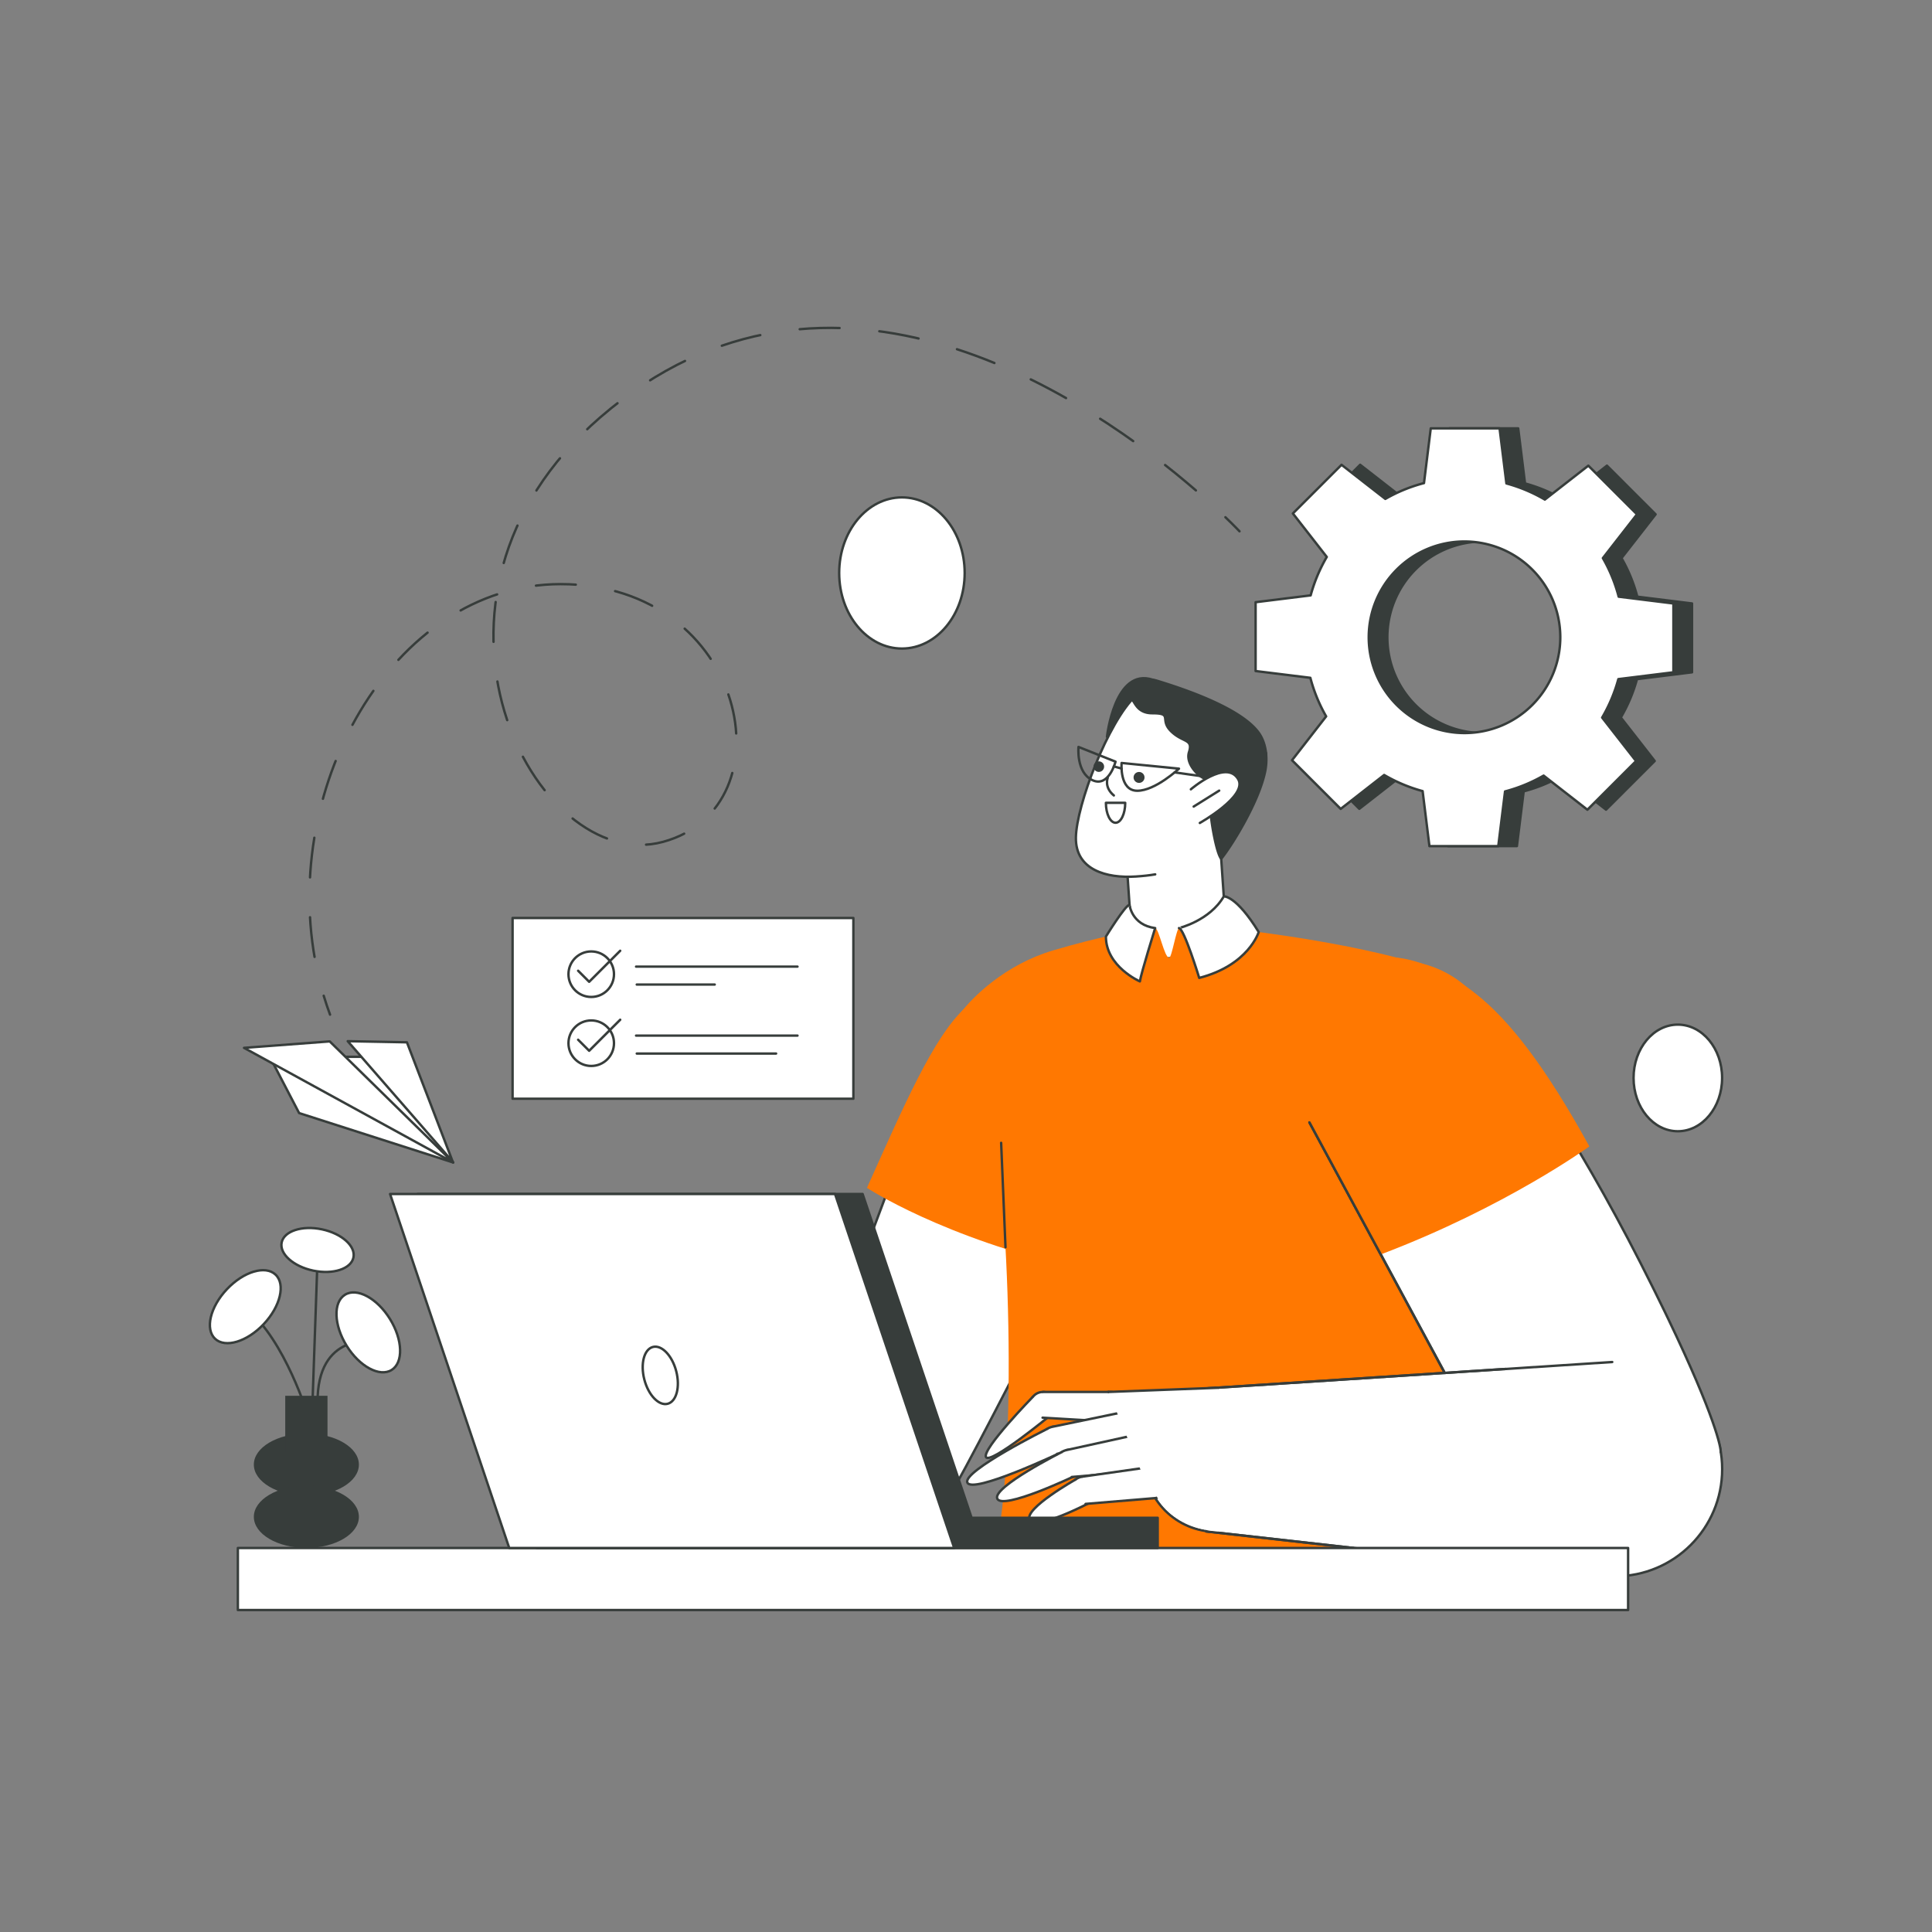 <svg xmlns="http://www.w3.org/2000/svg" id="Layer_1" data-name="Layer 1" viewBox="0 0 1600 1600" fill="#000"><rect x="0" y="0" width="1600" height="1600" fill="#808080" stroke="none"/><path d="M1355.67,562.42h0l45.59-5.65v-57l-45.32-5.62h0a130.82,130.82,0,0,0-13.1-31.95l28.25-36.26-40.3-40.3-36,28.08h0a131.92,131.92,0,0,0-31.84-13.37h0l-5.65-45.58h-57l-5.62,45.31h0a130.4,130.4,0,0,0-32,13.09l-36.26-28.25-40.3,40.3,28.08,36h0a132,132,0,0,0-13.36,31.83h0l-45.59,5.66v57l45.32,5.61h0a130.91,130.91,0,0,0,13.1,31.94l-28.26,36.26,40.31,40.3,36-28.08h0a131.87,131.87,0,0,0,31.84,13.35h0l5.66,45.59h57l5.62-45.32h0a130.82,130.82,0,0,0,31.95-13.1l36.25,28.25,40.31-40.3-28.08-36h0A131.8,131.8,0,0,0,1355.67,562.42Zm-127.41,44.66a79.32,79.32,0,1,1,79.32-79.31A79.31,79.31,0,0,1,1228.26,607.08Z" style="fill:#373d3b;stroke:#373d3b;stroke-linecap:round;stroke-linejoin:round;stroke-width:2.00px" fill="#000"></path><path d="M1340.26,562.42h0l45.58-5.65v-57l-45.31-5.62h0a130.4,130.4,0,0,0-13.09-31.95l28.25-36.26-40.3-40.3-36,28.08h0a131.76,131.76,0,0,0-31.84-13.37h0l-5.66-45.58h-57l-5.61,45.31h0a130.4,130.4,0,0,0-32,13.09L1111,384.93l-40.3,40.3,28.08,36h0a131.57,131.57,0,0,0-13.35,31.83h0l-45.59,5.66v57l45.33,5.61h0a130.88,130.88,0,0,0,13.09,31.94L1070,629.59l40.3,40.3,36-28.08h0a132.11,132.11,0,0,0,31.85,13.35h0l5.65,45.59h57l5.62-45.32h0a130.91,130.91,0,0,0,31.94-13.1l36.26,28.25,40.3-40.3-28.08-36h0A131.38,131.38,0,0,0,1340.26,562.42Zm-127.41,44.66a79.32,79.32,0,1,1,79.32-79.31A79.31,79.31,0,0,1,1212.85,607.08Z" style="fill:#fff;stroke:#373d3b;stroke-linecap:round;stroke-linejoin:round;stroke-width:2.00px" fill="#000"></path><circle cx="977.27" cy="786.46" r="39.21" style="fill:#fff" fill="#000"></circle><polyline points="930.3 674.71 938.61 795.58 1016.77 790.21 1008.47 669.34" style="fill:#fff;stroke:#373d3b;stroke-linecap:round;stroke-linejoin:round;stroke-width:2.00px"></polyline><path d="M916.76,610.21s6.34-57.87,38-47.25C1006.37,580.31,916.76,610.21,916.76,610.21Z" style="fill:#373d3b;stroke:#373d3b;stroke-linecap:round;stroke-linejoin:round;stroke-width:2.00px" fill="#000"></path><circle cx="987.52" cy="700.06" r="23.61" style="fill:#fff" fill="#000"></circle><path d="M1047.8,638.62c-5,25.06-20.91,50.3-30.4,62.15-2.91,3.64-5.21,6-6.39,6.73-2.32,1.39-7.3,3.25-12.86,5.08-10.79,3.57-23.77,7.07-23.77,7.07s-11.21,4.78-33.68,6.25c-24.25,1.57-50.07-5.36-49.69-32.24.36-25.78,24.79-90.48,46.52-114.34.92-1,1.83-2,2.74-2.81,0,0,77.78-1.07,101.46,29.33C1048.4,614.4,1050.06,627.16,1047.8,638.62Z" style="fill:#fff" fill="#000"></path><path d="M940.28,576.5c-22.36,21.11-48.89,90.29-49.27,117.16s25.44,33.81,49.69,32.23c6.17-.4,11.48-1,16-1.79" style="fill:#fff;stroke:#373d3b;stroke-linecap:round;stroke-linejoin:round;stroke-width:2.00px" fill="#000"></path><path d="M1048.53,623.74a76.18,76.18,0,0,1-3.15,20.55" style="fill:#fff;stroke:#373d3b;stroke-linecap:round;stroke-linejoin:round;stroke-width:2.00px" fill="#000"></path><path d="M1047.8,638.62c-5,25.06-27,60.78-36.45,72.63-4.11-4.89-8.32-30.85-8.62-37-.43-9-.83-31-3.61-29.49s-18-10.71-14.42-21.94-5.22-7.6-15-17.35,2.06-14.79-15.42-14.79c-12.07,0-14.2-8.61-16.73-11.33a.18.18,0,0,0,0-.1c1.4-10.7,10-18.71,20.34-15.58,29.47,8.93,69.52,23.83,83.82,42.2C1048.4,614.4,1050.06,627.16,1047.8,638.62Z" style="fill:#373d3b;stroke:#373d3b;stroke-linecap:round;stroke-linejoin:round;stroke-width:2.00px" fill="#000"></path><path d="M986.22,653.68s29.55-25.49,39.29-8.22c7.76,13.77-31.88,36.09-31.88,36.09" style="fill:#fff;stroke:#373d3b;stroke-linecap:round;stroke-linejoin:round;stroke-width:2.00px" fill="#000"></path><line x1="1009.69" y1="654.75" x2="988.55" y2="667.96" style="fill:none;stroke:#373d3b;stroke-linecap:round;stroke-linejoin:round;stroke-width:2.00px" fill="#000"></line><path d="M917.36,644.19s-3.18,7.74,5.08,14.57" style="fill:#fff;stroke:#373d3b;stroke-linecap:round;stroke-linejoin:round;stroke-width:2.00px" fill="#000"></path><path d="M928.86,631.87s-2,23,13,23,34.52-18.3,34.52-18.3Z" style="fill:none;stroke:#373d3b;stroke-linecap:round;stroke-linejoin:round;stroke-width:2.00px" fill="#000"></path><path d="M923.83,630.78s-5.58,21.68-19.16,15.31-11.51-27.52-11.51-27.52Z" style="fill:none;stroke:#373d3b;stroke-linecap:round;stroke-linejoin:round;stroke-width:2.00px" fill="#000"></path><line x1="972.8" y1="639.67" x2="999.12" y2="643.37" style="fill:none;stroke:#373d3b;stroke-linecap:round;stroke-linejoin:round;stroke-width:2.00px" fill="#000"></line><line x1="922.44" y1="634.72" x2="928.78" y2="636.46" style="fill:none;stroke:#373d3b;stroke-linecap:round;stroke-linejoin:round;stroke-width:2.00px" fill="#000"></line><circle cx="910.01" cy="634.89" r="4.38" style="fill:#373d3b" fill="#000"></circle><circle cx="943.31" cy="643.83" r="4.54" style="fill:#373d3b" fill="#000"></circle><circle cx="710.15" cy="1193.35" r="88.75" style="fill:#fff;stroke:#373d3b;stroke-linecap:round;stroke-linejoin:round;stroke-width:2.00px" fill="#000"></circle><path d="M781.05,921a86.47,86.47,0,0,0,163-57.7c-15.93-45-64.82-67.3-109.84-51.37S765.11,876,781.05,921Z" style="fill:#FF7801" fill="#000"></path><path d="M784.51,1241.4c3.31.48,154.75-292.6,161.69-327.23,1.26-6.29,2-10.71,2.39-13.07h0c.06-.37-1.08,7.32-1,7.06l1.15-8L778.78,869.55h0l-2.67,7.38-85.72,228.52" style="fill:#fff;stroke:#373d3b;stroke-linecap:round;stroke-linejoin:round;stroke-width:2.00px" fill="#000"></path><path d="M798.93,835c-26,24.18-50,79.83-80.95,148.73,0,0,63,41.56,174.36,66.76,32.13-62.9,64.21-125.77,56.73-160.25" style="fill:#FF7801" fill="#000"></path><polyline points="700.96 1281.93 427.84 1248.14 432.52 1170.97 435.23 1129.22 707.87 1104.63" style="fill:#fff;stroke:#373d3b;stroke-linecap:round;stroke-linejoin:round;stroke-width:2.00px"></polyline><circle cx="710.15" cy="1193.35" r="28.35" style="fill:#fff" fill="#000"></circle><path d="M915.86,664.87c0,9.11,3.59,16.5,8,16.5s8-7.39,8-16.5Z" style="fill:none;stroke:#373d3b;stroke-linecap:round;stroke-linejoin:round;stroke-width:2.00px" fill="#000"></path><path d="M818.93,912.6c18,76.21,23.11,294.9,5.68,369.37H1212L1183.4,969.51h0l.06-.73-6.27-73.85s8.16-93.94-8.26-98.6c-67.1-19-153.6-27.72-153.6-27.72s-21-4.12-38.91,0c-2.21.51-6,24.39-8.13,24.52-4,.22-8.41-24-11.59-24.52-19.22-3-18.94,2.61-18.94,2.61s-26.13,4.16-65.67,15.88-66.78,38.57-76.8,52.13" style="fill:#FF7801" fill="#000"></path><path d="M1013.49,742.35s10.09-1.08,28.91,29.51c0,0-8.27,27.44-49.25,38,0,0-12.48-40.73-16.77-41.26C976.38,768.61,1001.85,762.49,1013.49,742.35Z" style="fill:#fff;stroke:#373d3b;stroke-linecap:round;stroke-linejoin:round;stroke-width:2.00px" fill="#000"></path><path d="M956.66,768.61S945,806.05,944,812.77c0,0-28.14-12.33-28.13-37.15,0,0,16.3-26.49,19.57-26.26C935.43,749.36,937.11,766,956.66,768.61Z" style="fill:#fff;stroke:#373d3b;stroke-linecap:round;stroke-linejoin:round;stroke-width:2.00px" fill="#000"></path><line x1="832.71" y1="1032.91" x2="829.1" y2="946.45" style="fill:none;stroke:#373d3b;stroke-linecap:round;stroke-linejoin:round;stroke-width:2.00px" fill="#000"></line><circle cx="1337.48" cy="1216.69" r="88.75" style="fill:#fff;stroke:#373d3b;stroke-linecap:round;stroke-linejoin:round;stroke-width:2.00px" fill="#000"></circle><circle cx="1157.05" cy="882.01" r="86.48" style="fill:#FF7801" fill="#000"></circle><path d="M1425,1202.63c.39-3.32-4.49-29.18-43.46-110.41-.37-.77-.73-1.55-1.11-2.31-.65-1.36-1.33-2.75-2-4.14-2.4-4.93-4.92-10.08-7.56-15.4l-2.58-5.18q-4.57-9.21-9.65-19.17c-54.47-107-108.26-183.55-129.49-211.78-3.86-5.13-6.64-8.65-8.16-10.48h0l4.59,5.48-5.22-6.19L1084.45,929.53h0l3.73,6.91,55.31,102.41,17.61,32.63,80.05,148.24,12.12,22.45" style="fill:#fff;stroke:#373d3b;stroke-linecap:round;stroke-linejoin:round;stroke-width:2.00px" fill="#000"></path><polyline points="1098.26 955.11 1084.45 929.53 1143.49 1038.85 1196.07 1136.29" style="fill:#fff;stroke:#373d3b;stroke-linecap:round;stroke-linejoin:round;stroke-width:2.00px"></polyline><path d="M1157.05,793.13s29.35,1.57,65.19,29.88c27.88,22,57.6,60.2,94,126.4,0,0-69.15,50.23-172.7,89.44l-65.13-121" style="fill:#FF7801" fill="#000"></path><line x1="1143.49" y1="1038.85" x2="1084.45" y2="929.53" style="fill:none;stroke:#373d3b;stroke-linecap:round;stroke-linejoin:round;stroke-width:2.00px" fill="#000"></line><circle cx="1007.18" cy="1208.91" r="59.62" style="fill:#fff;stroke:#373d3b;stroke-linecap:round;stroke-linejoin:round;stroke-width:2.00px" fill="#000"></circle><polyline points="1328.29 1305.26 998.91 1268.26 1003.59 1191.09 1006.3 1149.34 1335.2 1127.97" style="fill:#fff;stroke:#373d3b;stroke-linecap:round;stroke-linejoin:round;stroke-width:2.00px"></polyline><line x1="1006.3" y1="1149.34" x2="1247.04" y2="1133.7" style="fill:#fff;stroke:#373d3b;stroke-linecap:round;stroke-linejoin:round;stroke-width:2.00px" fill="#000"></line><line x1="998.91" y1="1268.26" x2="1120.92" y2="1281.97" style="fill:#fff;stroke:#373d3b;stroke-linecap:round;stroke-linejoin:round;stroke-width:2.00px" fill="#000"></line><circle cx="1337.48" cy="1216.69" r="35.23" style="fill:#fff" fill="#000"></circle><circle cx="863.72" cy="1163.4" r="10.65" style="fill:#fff;stroke:#373d3b;stroke-linecap:round;stroke-linejoin:round;stroke-width:2.00px" fill="#000"></circle><path d="M855.4,1156.74s-42.19,43.28-38.86,49.93,53.89-35,53.89-35" style="fill:#fff;stroke:#373d3b;stroke-linecap:round;stroke-linejoin:round;stroke-width:2.00px" fill="#000"></path><circle cx="919.28" cy="1164.95" r="12.25" style="fill:#fff;stroke:#373d3b;stroke-linecap:round;stroke-linejoin:round;stroke-width:2.00px" fill="#000"></circle><polyline points="863.4 1174.06 918.36 1177.28 918.04 1152.75 863.79 1152.74" style="fill:#fff"></polyline><line x1="918.04" y1="1152.75" x2="863.79" y2="1152.74" style="fill:none;stroke:#373d3b;stroke-linecap:round;stroke-linejoin:round;stroke-width:2.00px" fill="#000"></line><line x1="863.41" y1="1174.06" x2="918.36" y2="1177.28" style="fill:none;stroke:#373d3b;stroke-linecap:round;stroke-linejoin:round;stroke-width:2.00px" fill="#000"></line><line x1="943.51" y1="1224.48" x2="953.62" y2="1236.38" style="fill:none;stroke:#373d3b;stroke-linecap:round;stroke-linejoin:round;stroke-width:2.00px" fill="#000"></line><circle cx="873.5" cy="1192.8" r="11.34" style="fill:#fff;stroke:#373d3b;stroke-linecap:round;stroke-linejoin:round;stroke-width:2.00px" fill="#000"></circle><path d="M867.19,1183.36s-69.82,34.77-66.09,44.37c3.91,10,76.56-24.4,76.56-24.4" style="fill:#fff;stroke:#373d3b;stroke-linecap:round;stroke-linejoin:round;stroke-width:2.00px" fill="#000"></path><circle cx="931.76" cy="1182.39" r="13.05" style="fill:#fff;stroke:#373d3b;stroke-linecap:round;stroke-linejoin:round;stroke-width:2.00px" fill="#000"></circle><polyline points="875.48 1203.98 933.48 1195.44 927.83 1169.94 871.27 1181.66" style="fill:#fff"></polyline><line x1="927.83" y1="1169.94" x2="871.27" y2="1181.66" style="fill:none;stroke:#373d3b;stroke-linecap:round;stroke-linejoin:round;stroke-width:2.00px" fill="#000"></line><line x1="875.48" y1="1203.98" x2="933.48" y2="1195.44" style="fill:none;stroke:#373d3b;stroke-linecap:round;stroke-linejoin:round;stroke-width:2.00px" fill="#000"></line><circle cx="885.49" cy="1212.01" r="11.34" style="fill:#fff;stroke:#373d3b;stroke-linecap:round;stroke-linejoin:round;stroke-width:2.00px" fill="#000"></circle><path d="M879,1202.7s-57.06,28.84-53.13,38.36c4.12,10,64-18.61,64-18.61" style="fill:#fff;stroke:#373d3b;stroke-linecap:round;stroke-linejoin:round;stroke-width:2.00px" fill="#000"></path><circle cx="943.51" cy="1203.01" r="15.15" style="fill:#fff;stroke:#373d3b;stroke-linecap:round;stroke-linejoin:round;stroke-width:2.00px" fill="#000"></circle><polyline points="887.6 1223.17 946.46 1218.09 939.55 1188.51 883.13 1200.9" style="fill:#fff"></polyline><line x1="939.55" y1="1188.51" x2="883.13" y2="1200.9" style="fill:none;stroke:#373d3b;stroke-linecap:round;stroke-linejoin:round;stroke-width:2.00px" fill="#000"></line><line x1="887.6" y1="1223.17" x2="946.46" y2="1218.09" style="fill:none;stroke:#373d3b;stroke-linecap:round;stroke-linejoin:round;stroke-width:2.00px" fill="#000"></line><circle cx="897.77" cy="1234.18" r="11.34" style="fill:#fff;stroke:#373d3b;stroke-linecap:round;stroke-linejoin:round;stroke-width:2.00px" fill="#000"></circle><path d="M890.73,1225.28s-42.58,23.94-38.09,33.21c4.7,9.7,50.12-14.14,50.12-14.14" style="fill:#fff;stroke:#373d3b;stroke-linecap:round;stroke-linejoin:round;stroke-width:2.00px" fill="#000"></path><circle cx="956.57" cy="1227.46" r="13.05" style="fill:#fff;stroke:#373d3b;stroke-linecap:round;stroke-linejoin:round;stroke-width:2.00px" fill="#000"></circle><polyline points="899.04 1245.47 957.46 1240.6 953.43 1214.79 896.24 1222.93" style="fill:#fff"></polyline><line x1="953.43" y1="1214.79" x2="896.24" y2="1222.93" style="fill:none;stroke:#373d3b;stroke-linecap:round;stroke-linejoin:round;stroke-width:2.00px" fill="#000"></line><line x1="899.04" y1="1245.47" x2="957.46" y2="1240.6" style="fill:none;stroke:#373d3b;stroke-linecap:round;stroke-linejoin:round;stroke-width:2.00px" fill="#000"></line><path d="M918,1152.75l28.4,68.8s2,5.06,10,12.63c0,0,2.07,15.43,24.41,26.63a67.46,67.46,0,0,0,28.16,7.45v-119Z" style="fill:#fff" fill="#000"></path><line x1="1009.03" y1="1149.28" x2="918.04" y2="1152.75" style="fill:none;stroke:#373d3b;stroke-linecap:round;stroke-linejoin:round;stroke-width:2.00px" fill="#000"></line><circle cx="1007.18" cy="1208.91" r="27.45" style="fill:#fff" fill="#000"></circle><path d="M1026.51,440s-4.08-4.35-11.68-11.65" style="fill:none;stroke:#373d3b;stroke-linecap:round;stroke-linejoin:round;stroke-width:2.00px" fill="#000"></path><path d="M990.39,406.13c-84.43-73-302.08-225.92-493.25-60.54-174.92,151.33-54.27,380.5,52,351.59s70.09-213.53-85-213.43c-139.61.08-236.21,172.75-200.34,324.91" style="fill:none;stroke:#373d3b;stroke-linecap:round;stroke-linejoin:round;stroke-width:2.00px;stroke-dasharray:33.044,33.044" fill="#000"></path><path d="M268.08,824.63q2.39,7.88,5.25,15.65" style="fill:none;stroke:#373d3b;stroke-linecap:round;stroke-linejoin:round;stroke-width:2.00px" fill="#000"></path><polygon points="223.47 875.24 247.72 921.8 375.31 962.72 308.62 875.18 223.47 875.24" style="fill:#fff;stroke:#373d3b;stroke-linecap:round;stroke-linejoin:round;stroke-width:2.00px" fill="#000"></polygon><polygon points="202.09 867.79 375.31 962.72 273.06 862.45 202.09 867.79" style="fill:#fff;stroke:#373d3b;stroke-linecap:round;stroke-linejoin:round;stroke-width:2.00px" fill="#000"></polygon><polygon points="287.97 862.26 337 863.2 374.94 962.12 287.97 862.26" style="fill:#fff;stroke:#373d3b;stroke-linecap:round;stroke-linejoin:round;stroke-width:2.00px" fill="#000"></polygon><rect x="424.5" y="760.24" width="282.23" height="149.67" style="fill:#fff;stroke:#373d3b;stroke-linecap:round;stroke-linejoin:round;stroke-width:2.00px" fill="#000"></rect><circle cx="489.63" cy="806.79" r="18.85" style="fill:none;stroke:#373d3b;stroke-linecap:round;stroke-linejoin:round;stroke-width:2.00px" fill="#000"></circle><polyline points="478.78 803.94 487.92 813.08 513.63 787.37" style="fill:none;stroke:#373d3b;stroke-linecap:round;stroke-linejoin:round;stroke-width:2.00px"></polyline><line x1="526.77" y1="800.51" x2="660.45" y2="800.51" style="fill:none;stroke:#373d3b;stroke-linecap:round;stroke-linejoin:round;stroke-width:2.00px" fill="#000"></line><line x1="527.34" y1="815.36" x2="591.9" y2="815.36" style="fill:none;stroke:#373d3b;stroke-linecap:round;stroke-linejoin:round;stroke-width:2.00px" fill="#000"></line><circle cx="489.63" cy="863.93" r="18.85" style="fill:none;stroke:#373d3b;stroke-linecap:round;stroke-linejoin:round;stroke-width:2.00px" fill="#000"></circle><polyline points="478.78 861.07 487.92 870.21 513.63 844.5" style="fill:none;stroke:#373d3b;stroke-linecap:round;stroke-linejoin:round;stroke-width:2.00px"></polyline><line x1="526.77" y1="857.64" x2="660.45" y2="857.64" style="fill:none;stroke:#373d3b;stroke-linecap:round;stroke-linejoin:round;stroke-width:2.00px" fill="#000"></line><line x1="527.34" y1="872.5" x2="642.74" y2="872.5" style="fill:none;stroke:#373d3b;stroke-linecap:round;stroke-linejoin:round;stroke-width:2.00px" fill="#000"></line><ellipse cx="1389.51" cy="892.7" rx="36.66" ry="44.15" style="fill:#fff;stroke:#373d3b;stroke-linecap:round;stroke-linejoin:round;stroke-width:2.00px" fill="#000"></ellipse><ellipse cx="746.94" cy="474.51" rx="51.96" ry="62.59" style="fill:#fff;stroke:#373d3b;stroke-linecap:round;stroke-linejoin:round;stroke-width:2.00px" fill="#000"></ellipse><rect x="196.99" y="1281.97" width="1151.34" height="51.4" style="fill:#fff;stroke:#373d3b;stroke-linecap:round;stroke-linejoin:round;stroke-width:2.00px" fill="#000"></rect><polygon points="804.63 1256.97 714.37 988.81 345.86 988.81 444.54 1281.97 780.19 1281.97 813.04 1281.97 958.75 1281.97 958.75 1256.97 804.63 1256.97" style="fill:#373d3b;stroke:#373d3b;stroke-linecap:round;stroke-linejoin:round;stroke-width:2.00px" fill="#000"></polygon><polygon points="790.22 1281.97 421.72 1281.97 323.04 988.81 691.54 988.81 790.22 1281.97" style="fill:#fff;stroke:#373d3b;stroke-linecap:round;stroke-linejoin:round;stroke-width:2.00px" fill="#000"></polygon><ellipse cx="546.75" cy="1139.09" rx="13.65" ry="24.31" transform="translate(-269.07 174.25) rotate(-14.58)" style="fill:#fff;stroke:#373d3b;stroke-linecap:round;stroke-linejoin:round;stroke-width:2.00px" fill="#000"></ellipse><path d="M255.22,1172.93s-19-63-51-89" style="fill:none;stroke:#373d3b;stroke-linecap:round;stroke-linejoin:round;stroke-width:2.00px" fill="#000"></path><path d="M307.66,1110.82s-48.44-6.89-44.44,57.11" style="fill:none;stroke:#373d3b;stroke-linecap:round;stroke-linejoin:round;stroke-width:2.00px" fill="#000"></path><line x1="262.98" y1="1041.94" x2="258.68" y2="1165.01" style="fill:none;stroke:#373d3b;stroke-linecap:round;stroke-linejoin:round;stroke-width:2.00px" fill="#000"></line><ellipse cx="203.1" cy="1082.19" rx="36.5" ry="21" transform="translate(-723.74 487.76) rotate(-46.7)" style="fill:#fff;stroke:#373d3b;stroke-linecap:round;stroke-linejoin:round;stroke-width:2.00px" fill="#000"></ellipse><ellipse cx="262.98" cy="1035.11" rx="17.47" ry="30.37" transform="translate(-804.07 1079.99) rotate(-78.15)" style="fill:#fff;stroke:#373d3b;stroke-linecap:round;stroke-linejoin:round;stroke-width:2.00px" fill="#000"></ellipse><ellipse cx="304.95" cy="1103.47" rx="21.09" ry="36.65" transform="translate(-535.65 326.27) rotate(-31.8)" style="fill:#fff;stroke:#373d3b;stroke-linecap:round;stroke-linejoin:round;stroke-width:2.00px" fill="#000"></ellipse><ellipse cx="253.72" cy="1212.93" rx="43.5" ry="25.76" style="fill:#373d3b" fill="#000"></ellipse><ellipse cx="253.72" cy="1256.17" rx="43.5" ry="25.76" style="fill:#373d3b" fill="#000"></ellipse><rect x="236.22" y="1155.93" width="35" height="47" style="fill:#373d3b" fill="#000"></rect></svg>